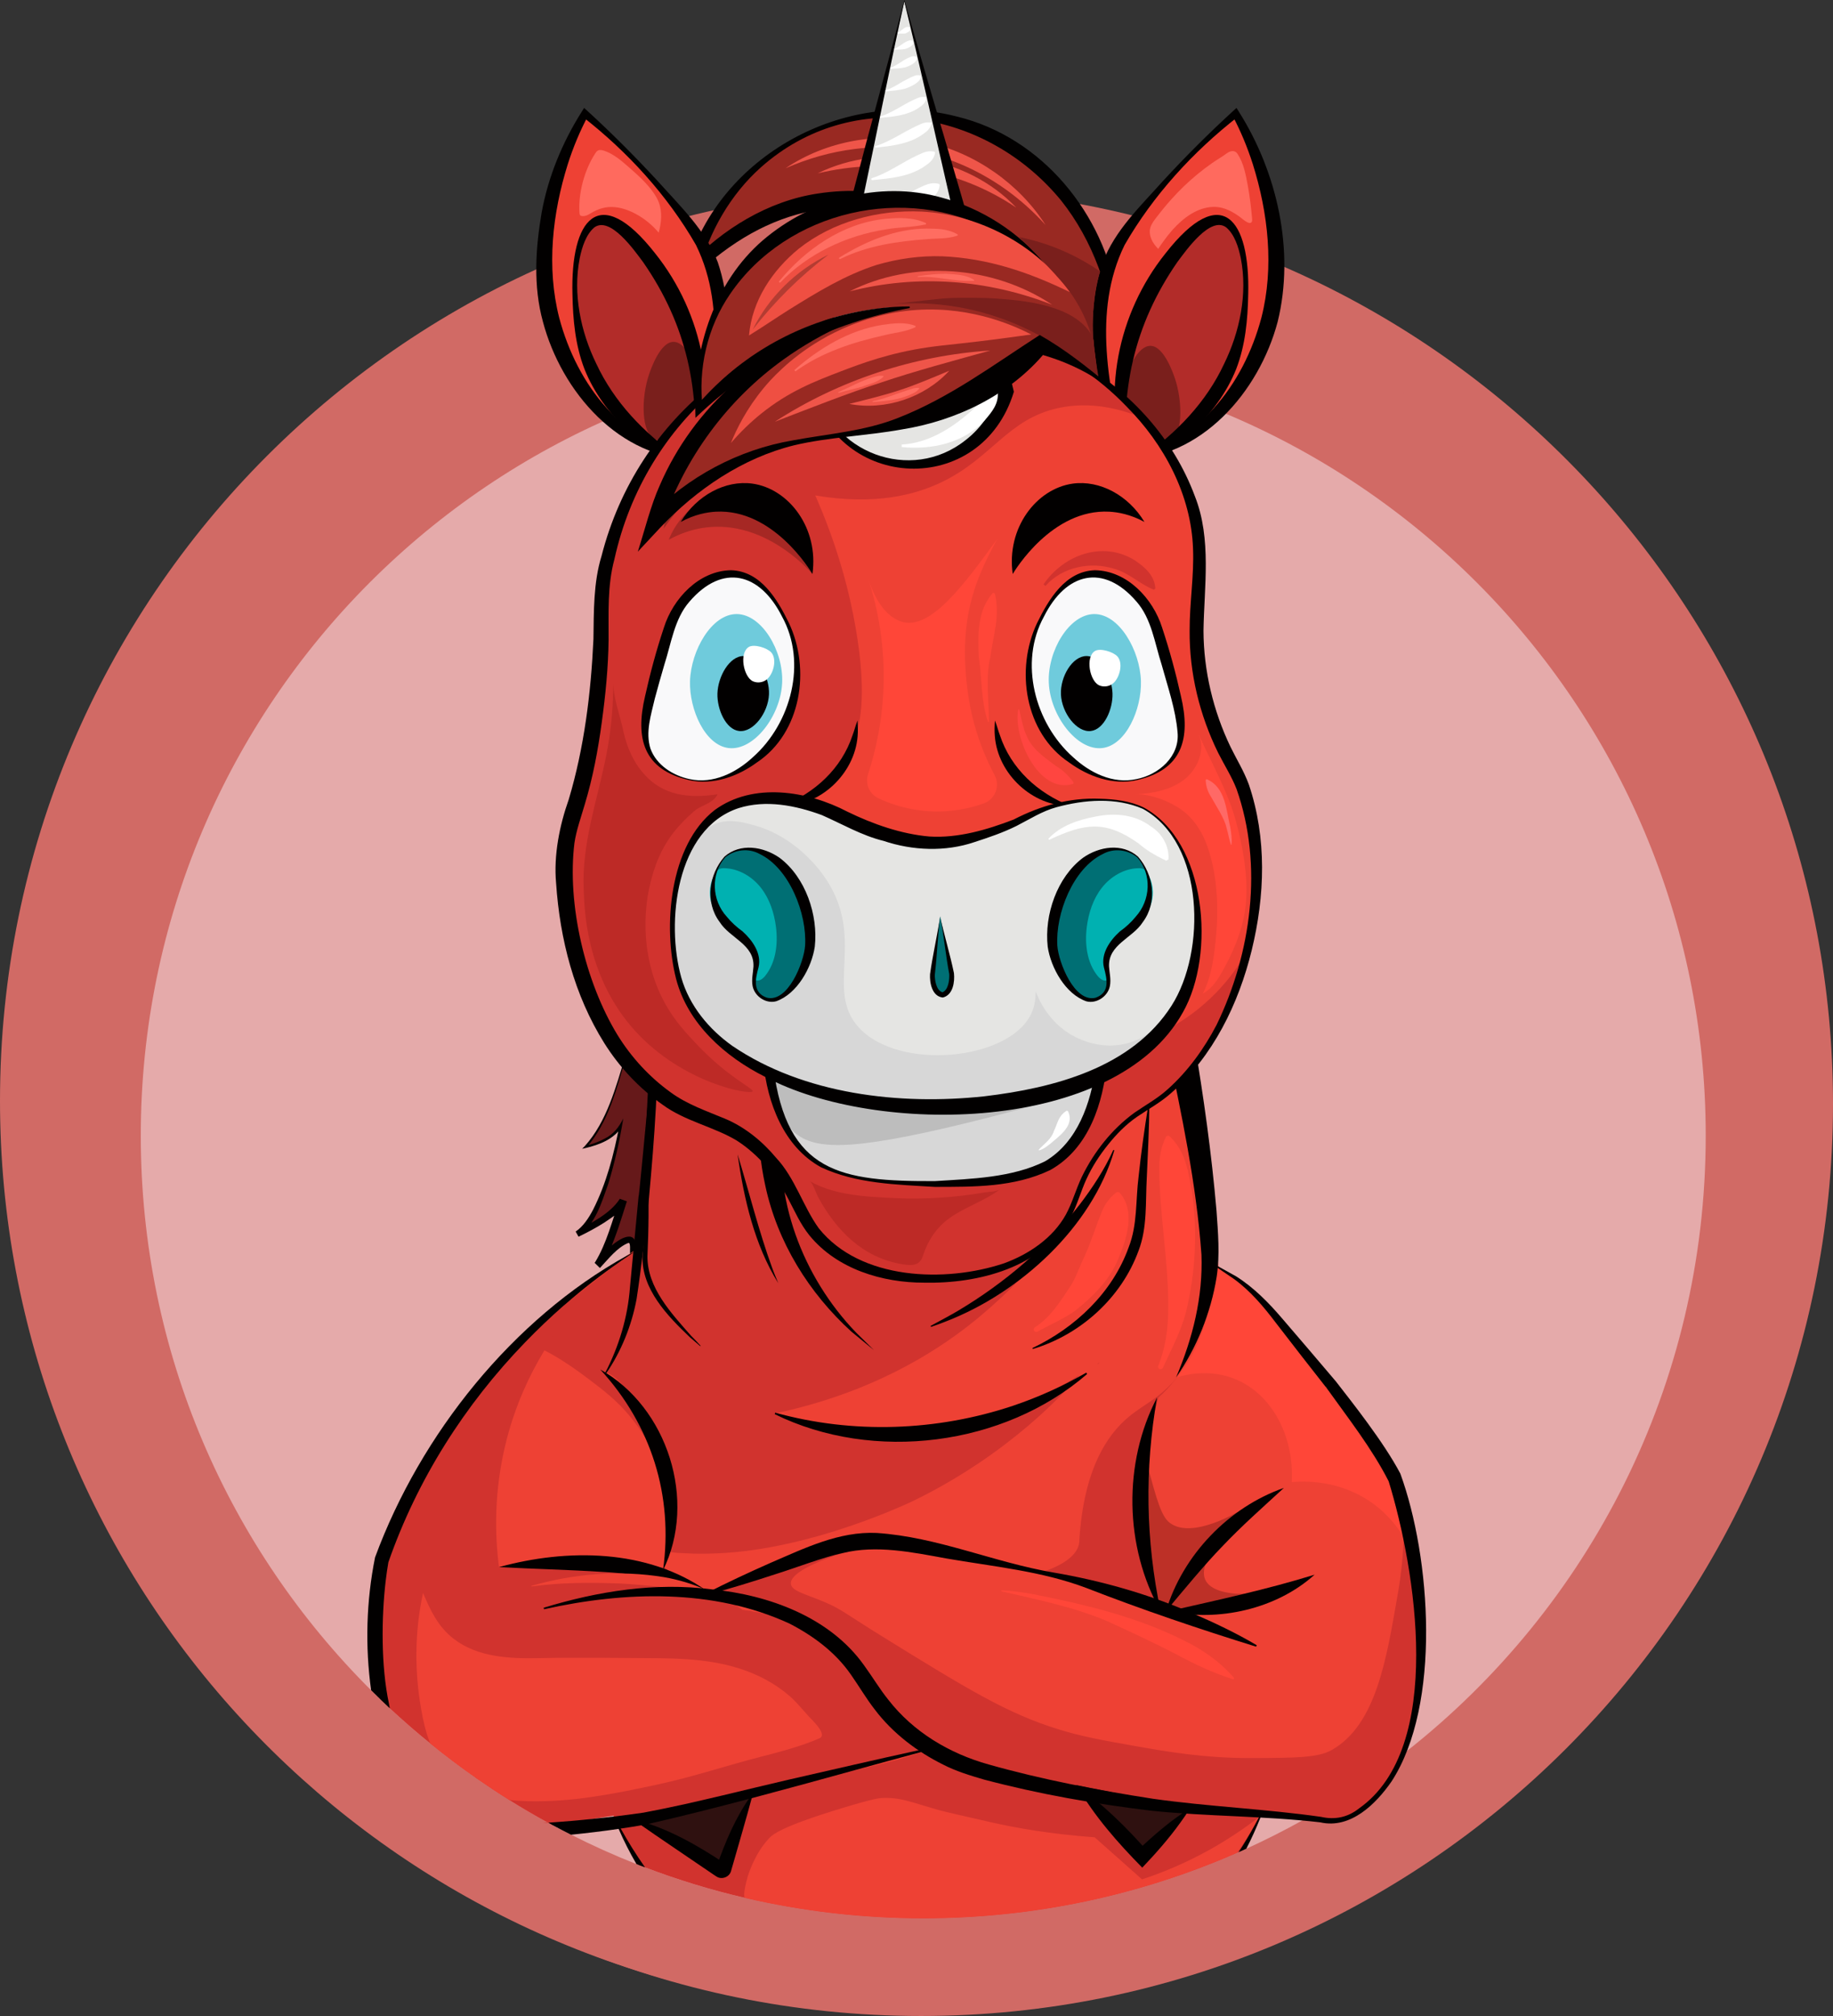 <svg xmlns="http://www.w3.org/2000/svg" id="Layer_2" data-name="Layer 2" viewBox="0 0 350.52 385.43"><rect x="0" y="0" width="350.52" height="385.43" fill="#333333" stroke="none"/><defs><style>      .cls-1 {        fill: #ff6966;      }      .cls-2 {        fill: #fff;      }      .cls-3 {        fill: #2f1110;      }      .cls-4 {        fill: #e5aaaa;      }      .cls-5 {        fill: #66191a;      }      .cls-6 {        fill: #ef4f42;      }      .cls-7 {        fill: #f9f9fa;      }      .cls-8 {        fill: #020000;      }      .cls-9 {        fill: #d16a65;      }      .cls-10 {        fill: #6fcbdc;      }      .cls-11 {        fill: #b22c29;      }      .cls-12 {        fill: #d7d7d7;      }      .cls-13 {        fill: #bdbdbd;      }      .cls-14 {        fill: #ff6d61;      }      .cls-15 {        fill: #bd2a26;      }      .cls-16 {        fill: #006f74;      }      .cls-17 {        fill: #00b1b1;      }      .cls-18 {        fill: #e5e5e3;      }      .cls-19 {        fill: #ff4540;      }      .cls-20 {        fill: #992922;      }      .cls-21 {        fill: #ff6a5e;      }      .cls-22 {        fill: #ee4134;      }      .cls-23 {        fill: #bd3027;      }      .cls-24 {        fill: #b33c32;      }      .cls-25 {        fill: #a62824;      }      .cls-26 {        fill: #ff4638;      }      .cls-27 {        fill: #d1332e;      }      .cls-28 {        fill: #7a1f1c;      }      .cls-29 {        fill: #ef5549;      }    </style></defs><g id="Base"><g><path class="cls-9" d="m174.39,36.06C78.08,36.06,0,114.14,0,210.45c0,89,66.68,162.44,152.81,173.07-8.1-2.3-15.39-6.68-22.52-14.03-4.77-4.83-9.07-10.21-12.48-16.08.16.07.32.13.48.19l1.16.44c6.16,2.35,12.52,4.3,19.04,5.82,10.97,2.56,22.41,3.92,34.16,3.92,21.32,0,41.6-4.46,59.96-12.5.11-.05.23-.1.35-.15.36-.16.71-.32,1.07-.48.13-.06.27-.12.4-.18-2.96,5.73-6.72,10.88-11.11,15.36-.03.03-.07.06-.1.11-3.15,3.39-7.18,6.94-12.4,10.05-.59.35-3.04,1.79-6.8,3.39-.06.03-.12.05-.18.08-4.81,2.19-9.91,3.81-15.19,4.8,89.64-7.25,160.13-82.3,160.13-173.81,0-96.31-78.08-174.39-174.39-174.39Zm-73.65,312.14c-6.32.39-12.86.36-18.89-1.85-10.6-3.87-12.77-13.06-14.29-23.1-.18-1.02-.35-2.04-.48-3.07.57.57,1.13,1.12,1.71,1.68.61.59,1.23,1.18,1.85,1.77,0,0,.01,0,.01.01,2.5,2.32,5.06,4.55,7.71,6.7,2.84,2.31,5.77,4.52,8.78,6.62h.01c2.08,1.44,4.18,2.84,6.32,4.18,2.39,1.49,4.83,2.92,7.31,4.28-.29.04-.56.08-.83.12.21-.01.41-.01.61-.02l.36-.03s.01.01.02,0c.31.18.6.35.91.51,1.14.61,2.28,1.21,3.44,1.79-1.52.16-3.05.29-4.55.41Zm12.46-4.57c-.48-1.16-.92-2.31-1.33-3.47-3.76.64-7.54,1.1-11.36,1.21-2.28.07-4.68.05-7.04-.23,2.39,1.49,4.83,2.92,7.31,4.28-.29.04-.56.08-.83.12.21-.01.41-.01.61-.02l.36-.03s.01.01.02,0c2.86-.19,5.84-.44,8.81-.76,1.22-.19,2.45-.39,3.67-.58,4.47-.72,8.94-1.44,13.41-2.15,2.47-.55,4.98-1.14,7.48-1.73-7.39,1.25-14.73,2.39-21.11,3.36Zm0,0c-.48-1.16-.92-2.31-1.33-3.47-3.76.64-7.54,1.1-11.36,1.21-2.28.07-4.68.05-7.04-.23,2.39,1.49,4.83,2.92,7.31,4.28-.29.04-.56.08-.83.12.21-.01.41-.01.61-.02l.36-.03s.01.01.02,0c2.86-.19,5.84-.44,8.81-.76,1.22-.19,2.45-.39,3.67-.58,4.47-.72,8.94-1.44,13.41-2.15,2.47-.55,4.98-1.14,7.48-1.73-7.39,1.25-14.73,2.39-21.11,3.36Zm0,0c-.48-1.16-.92-2.31-1.33-3.47-3.76.64-7.54,1.1-11.36,1.21-2.28.07-4.68.05-7.04-.23,2.39,1.49,4.83,2.92,7.31,4.28-.29.04-.56.08-.83.12.21-.01.41-.01.61-.02l.36-.03s.01.01.02,0c2.86-.19,5.84-.44,8.81-.76,1.22-.19,2.45-.39,3.67-.58,4.47-.72,8.94-1.44,13.41-2.15,2.47-.55,4.98-1.14,7.48-1.73-7.39,1.25-14.73,2.39-21.11,3.36Z"></path><path class="cls-9" d="m176.13,385.43c96.31,0,174.39-78.08,174.39-174.39,0-89-66.68-162.44-152.81-173.07,8.1,2.3,15.39,6.68,22.52,14.03,4.77,4.83,9.07,10.21,12.48,16.08-.16-.07-.32-.13-.48-.19l-1.16-.44c-6.16-2.35-12.52-4.3-19.04-5.82-10.97-2.56-22.41-3.92-34.16-3.92-21.32,0-41.6,4.46-59.96,12.5-.11.05-.23.1-.35.15-.36.16-.71.32-1.07.48-.13.06-.27.12-.4.18,2.96-5.73,6.72-10.88,11.11-15.36.03-.03.07-.06.1-.11,3.15-3.39,7.18-6.94,12.4-10.05.59-.35,3.04-1.79,6.8-3.39.06-.03.12-.05.18-.08,4.81-2.19,9.91-3.81,15.19-4.8C72.23,44.48,1.74,119.53,1.74,211.04c0,96.31,78.08,174.39,174.39,174.39ZM249.78,73.29c6.32-.39,12.86-.36,18.89,1.85,10.6,3.87,12.77,13.06,14.29,23.1.18,1.02.35,2.04.48,3.07-.57-.57-1.13-1.12-1.71-1.68-.61-.59-1.23-1.18-1.85-1.77,0,0-.01,0-.01-.01-2.5-2.32-5.06-4.55-7.71-6.7-2.84-2.31-5.77-4.52-8.78-6.62h-.01c-2.08-1.44-4.18-2.84-6.32-4.18-2.39-1.49-4.83-2.92-7.31-4.28.29-.04.56-.08.83-.12-.21.01-.41.01-.61.02l-.36.03s-.01-.01-.02,0c-.31-.18-.6-.35-.91-.51-1.14-.61-2.28-1.21-3.44-1.79,1.52-.16,3.05-.29,4.55-.41Zm-12.46,4.57c.48,1.16.92,2.31,1.33,3.47,3.76-.64,7.54-1.1,11.36-1.21,2.28-.07,4.68-.05,7.04.23-2.39-1.49-4.83-2.92-7.31-4.28.29-.04.56-.08.83-.12-.21.01-.41.01-.61.02l-.36.03s-.01-.01-.02,0c-2.86.19-5.84.44-8.81.76-1.22.19-2.45.39-3.67.58-4.47.72-8.94,1.44-13.41,2.15-2.47.55-4.98,1.14-7.48,1.73,7.39-1.25,14.73-2.39,21.11-3.36Zm0,0c.48,1.16.92,2.31,1.33,3.47,3.76-.64,7.54-1.1,11.36-1.21,2.28-.07,4.68-.05,7.04.23-2.39-1.49-4.83-2.92-7.31-4.28.29-.04.56-.08.83-.12-.21.01-.41.01-.61.02l-.36.03s-.01-.01-.02,0c-2.86.19-5.84.44-8.81.76-1.22.19-2.45.39-3.67.58-4.47.72-8.94,1.44-13.41,2.15-2.47.55-4.98,1.14-7.48,1.73,7.39-1.25,14.73-2.39,21.11-3.36Zm0,0c.48,1.16.92,2.31,1.33,3.47,3.76-.64,7.54-1.1,11.36-1.21,2.28-.07,4.68-.05,7.04.23-2.39-1.49-4.83-2.92-7.31-4.28.29-.04.56-.08.83-.12-.21.01-.41.01-.61.02l-.36.03s-.01-.01-.02,0c-2.86.19-5.84.44-8.81.76-1.22.19-2.45.39-3.67.58-4.47.72-8.94,1.44-13.41,2.15-2.47.55-4.98,1.14-7.48,1.73,7.39-1.25,14.73-2.39,21.11-3.36Z"></path><path class="cls-4" d="m326.18,217.13c0,47.72-22.34,90.22-57.13,117.63h-.01s-.1.08-.15.12c-.48.37-.94.73-1.42,1.09h-.01c-5.31,4.08-10.89,7.8-16.72,11.14-.24.13-.46.26-.7.4h-.01c-.33.18-.65.36-.98.54h-.02c-3.49,1.94-7.05,3.74-10.7,5.4-.13.06-.27.12-.4.18-.36.16-.71.32-1.07.48-.12.05-.24.1-.35.15-18.36,8.04-38.64,12.5-59.96,12.5-11.75,0-23.19-1.36-34.16-3.92-6.52-1.52-12.88-3.47-19.04-5.82l-1.16-.44c-.16-.06-.32-.12-.48-.19-4.27-1.68-8.43-3.56-12.5-5.62h-.02c-1.16-.58-2.3-1.18-3.44-1.79-.31-.16-.6-.33-.91-.51-.01.01-.02,0-.02,0-.05-.02-.1-.04-.14-.07-2.48-1.36-4.92-2.79-7.31-4.28-2.14-1.34-4.24-2.74-6.32-4.18h-.01c-3.01-2.1-5.94-4.31-8.78-6.62-2.65-2.15-5.21-4.38-7.71-6.7,0-.01-.01-.01-.01-.01-.62-.59-1.24-1.18-1.85-1.77-.58-.56-1.14-1.11-1.71-1.68h-.01c-27.21-27.1-44.05-64.6-44.05-106.03,0-82.64,66.99-149.63,149.63-149.63s149.63,66.99,149.63,149.63Z"></path><path class="cls-5" d="m123.71,183.22s-4.53,29.03-11.74,36.07c0,0,5.03-1.01,6.71-4.03,0,0-2.85,17.11-8.3,20.68,0,0,7.59-3.65,8.81-6.46,0,0-3.36,10.99-4.95,12.42,0,0,7.05-8.27,6.81-3.27s1.66-1.05,1.66-1.05l2.35-45.17-1.35-9.19Z"></path><path class="cls-8" d="m123.71,183.23c-.98,6.28-2.31,12.57-3.95,18.72-1.81,6.06-3.37,12.62-7.64,17.48l-.19-.35c1.27-.3,2.54-.76,3.69-1.38,1.7-.83,2.77-2.24,3.57-3.87-.7,4.24-1.62,8.44-2.89,12.55-1.28,3.63-2.42,7.51-5.62,10.03l-.55-.98c2.94-1.66,6.55-3.35,8.4-6.24l1.34.49c-1.01,3.23-2.01,6.45-3.35,9.57-.51,1.12-.93,2.23-1.81,3.17l-1.01-.99c.87-.99,1.76-1.91,2.73-2.8,1.36-1.34,5.07-4.04,5.19-.32,0,.65-.09,1.24,0,1.83l.02.1c-.06-.11-.3-.24-.47-.16-.13.05-.09.07-.06.02.53-.78.84-1.77,1.17-2.67.88-10.65,1.27-22.65,1.86-33.76.27-3.73.6-7.61.82-11.26,0,.01-1.24-9.18-1.24-9.18h0Zm0-.03l1.45,9.18c-.28,7.54-.39,15.09-1,22.62-.53,7.52-.76,15.06-1,22.6-.32,1.09-.62,2.19-1.25,3.17-.07.08-.15.21-.42.33-1.02.22-1.01-1.18-1.01-1.81-.02-.51.08-1.21-.13-1.59-.08-.09,0-.07-.21-.06-2.12.85-3.8,3.06-5.36,4.72l-1.01-.99c2.24-3.63,3.32-8.07,4.74-12.1l1.34.49c-1,1.91-2.65,2.86-4.3,3.99-1.59,1-3.22,1.89-4.92,2.69l-.55-.98c1.41-.95,2.48-2.55,3.33-4.18,2.54-5.01,3.98-10.56,5.03-16.07l.48.17c-1.5,2.42-4.28,3.47-6.9,4.1l-.7.15.51-.51c4.26-4.75,5.92-11.26,7.77-17.23,1.7-6.15,3.01-12.37,4.11-18.69h0Z"></path><path class="cls-27" d="m245.07,336.07c-.95,3.13-1.98,5.99-3,8.56-.2.49-.4.98-.6,1.45-.07.16-.13.31-.19.47-.05.1-.1.21-.14.32-.09.21-.18.41-.27.61-1.03,2.37-2.04,4.43-2.94,6.15-.36.16-.71.32-1.07.48-.12.05-.24.1-.35.15-18.36,8.04-38.64,12.5-59.96,12.5-11.75,0-23.19-1.36-34.16-3.92-6.52-1.52-12.88-3.47-19.04-5.82l-1.16-.44c-1.44-2.31-2.68-4.62-3.76-6.94-.25-.53-.49-1.06-.71-1.59-.12-.25-.23-.5-.33-.75-.03-.06-.05-.11-.07-.17-.08-.17-.15-.35-.22-.52-.48-1.16-.92-2.31-1.33-3.47-2.32-6.52-3.71-13.05-5.09-19.59-.48-2.26-.87-4.47-1.2-6.61-.56-3.59-.92-6.98-1.14-10.15-.02-.21-.03-.42-.04-.63h0c-.08-1.19-.14-2.33-.17-3.44-.02-.35-.03-.69-.04-1.02-.01-.53-.02-1.05-.03-1.55-.01-.64-.01-1.26-.01-1.86,0-.28,0-.55.01-.82.07-7.61.88-12.93,1.21-14.95,1.11-6.73,2.7-12.23,4-16.09.33-.43.68-.91,1.05-1.43.45-.64.92-1.34,1.4-2.12.07-.11.14-.23.22-.36.01-.01.02-.02.02-.04,0-.01.01-.01.01-.01.01,0,.02-.03.03-.05,1.18-1.97,2.38-4.34,3.36-7.1.01-.02.02-.04.02-.06.16-.44.31-.9.46-1.36.44-1.43.77-2.76,1-3.94.14-.66.25-1.27.33-1.84.09-.58.16-1.12.22-1.62.01-.09.03-.19.03-.28.02-.18.04-.35.06-.51,0-.08.01-.16.02-.23.02-.14.02-.27.03-.41.04-.5.09-1.04.14-1.6.01-.03.01-.07.01-.11.78-8.84,2.24-24.1,4.01-43.74,32.87-2.01,65.73-4.03,98.6-6.04,2.4,9.13,4.6,19.23,6.34,30.21,1.01,6.34,1.78,12.46,2.36,18.33v.02c.01.13.02.26.04.38v.06c.63,6.48,1.02,12.66,1.23,18.48h4.73c1.27,2.18,2.69,4.87,4.05,8.05,0,0,.01.01.01.03.14.31.28.63.41.96,0,0,2.17,5.31,3.59,11.51,0,.01,0,.02.01.04.07.31.15.64.22.95.05.24.1.48.15.72,1.32,6.38,2,12.49,2.19,18.28,0,.3.02.59.03.88.32,13.07-1.81,24.47-4.58,33.59Z"></path><path class="cls-20" d="m213.95,73.32c.24-2.6,2.05-26.98-15.94-41.87-2.44-2.02-11.32-9.15-24.75-9.7-2.66-.11-16.59-.41-28.48,10.09-8.26,7.29-11.23,15.98-12.26,19.66,9.2-9.3,18.21-11.89,22.72-12.77,20.93-4.06,44.77,9.6,58.71,34.59Z"></path><path class="cls-8" d="m213.91,73.17c-.07-.36-.12-.48-.11-.86-.01-2.32-.14-4.65-.39-6.94-1.1-9.74-4.37-19.34-10.49-27.03-14.3-17.43-39.91-21.87-57.38-6.38-5.86,5.22-9.92,12.34-11.88,19.86l-2-1.16c6.49-6.83,15.17-12.23,24.73-13.66,24.7-3.85,47.4,14.92,57.52,36.17h0Zm.07.29c-3.45-5.06-7.18-10.22-11.5-14.6-6.64-6.92-14.68-12.61-23.63-16.11-19.24-7.06-34.97-1.85-48.76,12.75l1.28-4.33c6.15-21.43,30.21-34.44,51.6-28.89,16.33,3.94,28.24,18.64,30.76,34.95.79,4.66,1.01,9.4.61,14.1-.09.6-.12,1.55-.36,2.13h0Z"></path><g><path class="cls-22" d="m215.11,87.75c-2.28-6.48-9.38-28.6-.51-42.38,1.6-2.48,5.61-7.65,10.21-12.64,4.42-4.8,8.49-8.46,11.49-10.98,2.57,4.44,6.39,12.34,7.4,22.85.41,4.23.94,10.35-1.28,17.74-1.06,3.52-5.94,18.01-19.53,23.49-3.13,1.27-5.92,1.73-7.78,1.92Z"></path><path class="cls-11" d="m215.53,89.45c3.81-1.8,15.8-8.07,20.51-21.4,3.75-10.62,2.43-24.46-2.21-25.87-4.66-1.42-12.61,9.66-16.26,18.55-4.81,11.74-3.33,22.83-2.04,28.72Z"></path></g><path class="cls-28" d="m214.02,76.65c3.16,5.62,7.19,8.93,9.45,8.11,2.7-.99,2.8-7.83,1.16-12.55-.33-.95-2.09-6.05-4.61-6.09-2.32-.04-4.76,4.21-6,10.53Z"></path><path class="cls-22" d="m238.02,246.09c7.18,7.01,12.79,13.3,16.88,18.17,6.34,7.55,8.74,11.31,10.66,15.57,1.08,2.39,3.07,6.97,3.82,13.24.18,1.53.49,4.86-1.03,16.34-1.22,9.16-1.69,13.75-2.89,17.36-1.2,3.61-3.48,9-8.06,14.91-13.35,3.49-24.74,4.01-32.62,3.81-17.99-.46-31.27-5-37.47-7.45-11.27-4.45-15.98-8.61-17.31-9.83-7.01-6.41-10.36-13.75-11.97-18.21,0,0,4.76-7.92,16.12-12.6s20.43,1.02,20.43,1.02l27.63,9.62s-3.33-12.26-3.87-19.79c-.53-7.53,3.19-21.06,3.19-21.06,1.34-1.2,3.27-3.16,4.92-6,5.05-8.7,2.64-17.4,5.76-18.51.94-.34,2.63-.05,5.81,3.41Z"></path><g><path class="cls-22" d="m133.04,87.75c2.28-6.48,9.38-28.6.51-42.38-1.6-2.48-5.61-7.65-10.21-12.64-4.42-4.8-8.49-8.46-11.49-10.98-2.57,4.44-6.39,12.34-7.4,22.85-.41,4.23-.94,10.35,1.28,17.74,1.06,3.52,5.94,18.01,19.53,23.49,3.12,1.27,5.91,1.73,7.78,1.92Z"></path><path class="cls-11" d="m132.61,89.45c-3.81-1.8-15.8-8.07-20.51-21.4-3.75-10.62-2.43-24.46,2.21-25.87,4.66-1.42,12.61,9.66,16.26,18.55,4.81,11.74,3.33,22.83,2.04,28.72Z"></path></g><path class="cls-28" d="m134.77,75.89c-3.16,5.62-7.19,8.93-9.45,8.11-2.7-.99-2.8-7.83-1.16-12.55.33-.95,2.09-6.05,4.61-6.09,2.32-.04,4.75,4.22,6,10.53Z"></path><path class="cls-26" d="m262.14,287.17c-6.28-4.34-12.95-4.01-15.12-3.81.48-8.95-3.9-16.81-10.72-19.66-4.82-2.01-9.45-.94-11.42-.34,1.57-2.64,3.32-6.1,4.73-10.34,1.47-4.42,2.15-8.39,2.47-11.53,1.42.98,3.42,2.44,5.7,4.34,5.87,4.88,9.59,9.34,13.98,14.66,3.84,4.66,6.1,7.39,8.74,11.74,1.65,2.72,3.79,6.29,5.55,11.43,1.38,4.04,2.03,7.59,2.36,10.21-1.08-1.81-3.04-4.47-6.27-6.7Z"></path><g><path class="cls-8" d="m132.96,87.62c3.07-13.16,6.38-28.07.13-40.78-5.44-9.48-13.08-17.83-21.7-24.54l1.08-.19c-1.59,2.97-2.87,6.08-3.89,9.27-2.95,9.4-4.1,19.73-1.65,29.35,3.43,12.94,12.29,24.41,26.03,26.89h0Zm.16.25c-14.67-.08-25.74-12.97-29.29-26.33-1.89-6.84-1.43-14.02-.25-20.91,1.25-6.85,3.95-13.39,7.65-19.25l.47-.75.61.56c4.7,4.3,9.18,8.79,13.49,13.46,4.25,4.77,9.14,9.37,11.46,15.49,4.19,12.45.96,26.06-4.14,37.73h0Z"></path><path class="cls-8" d="m132.68,89.58c-9.17-2.99-17.3-9.97-20.92-19.04-1.75-4.54-2.2-9.41-2.29-14.21-.4-14.34,5.01-21.69,15.82-7.88,9.16,11.47,12.35,27.21,7.39,41.13h0Zm-.14-.27c1.51-14.44-1.22-27.19-9.55-39.18-1.74-2.34-6.33-8.87-9.35-6.64-1.6,1.37-2.35,3.79-2.78,5.87-1.35,6.79.2,14.12,3.18,20.2,3.38,7.26,9.1,13.26,15.69,17.8.8.55,2.06,1.34,2.81,1.95h0Z"></path></g><path class="cls-22" d="m176.67,334.8c-.11.04-.22.08-.34.12-.05.03-.11.05-.16.06-3.06,1.11-7.45,2.27-12.63,3.43-3.63.82-7.65,1.63-11.85,2.43,0,0-.02,0-.04,0-4.35.82-8.9,1.63-13.44,2.4-7.39,1.25-14.73,2.39-21.11,3.36-4.82.71-9.1,1.33-12.42,1.79-2.48-1.36-4.92-2.79-7.31-4.28-2.14-1.34-4.24-2.74-6.32-4.18h-.01c-3.78-6.83-7.94-15.84-11.41-23.77-2.41-5.52-4.49-10.52-5.88-13.9-.86-2.1-1.45-3.58-1.68-4.16h0c-.07-.19-.11-.28-.11-.28.44-1.01.92-2.05,1.43-3.12.95-2.03,2.02-4.17,3.22-6.41,3.36-6.29,7.74-13.29,13.39-20.44l.05-.06c2.92-3.68,6.18-7.4,9.82-11.08l.24-.24c.68-.68,1.35-1.35,2.03-2,.36-.35.72-.7,1.09-1.03.01-.01.02-.02.03-.03.64-.62,1.29-1.21,1.93-1.79,5.07-4.6,10.05-8.4,14.65-11.54.5-.34.99-.67,1.47-.99h0s0,.07,0,.1c0,.02.01.05.01.08,0,.02.01.03.01.05.17,1.51.3,3.47.19,5.74-.01.14-.01.27-.03.41v.09s-.01.02,0,.04c-.18,2.69-.71,5.79-1.89,9.06-.07.2-.15.4-.23.59,0,.02,0,.04-.02.06-.51,1.33-1.07,2.53-1.67,3.62-.05.09-.09.19-.14.28-.18.32-.35.63-.53.93-.46.79-.93,1.5-1.38,2.14.11.03.22.07.33.12.01,0,.02,0,.03.01,1.07.43,2.12,1.3,3.13,2.47.88,1.01,1.73,2.24,2.54,3.61,3.06,5.15,5.53,12.14,6.75,15.96.01,0,.01.02.01.03.54,1.67.84,2.73.84,2.73l-.75,4.51s-.01.04-.01.07l-.8,4.81-.27,1.59h0s-.15.93-.15.93l-.1.59.65.51h.01s2.64,2.1,2.64,2.1h.01s1.08.87,1.08.87h.01s.31.25.31.25l.04.03s.04,0,.06.01l.52.45c.12.03.33.09.61.18.45.15,1.1.38,1.84.66.1.03.19.07.29.11h.01c1.52.57,3.39,1.29,4.95,1.89.02,0,.04,0,.06.02.25.11.5.2.73.3.82.32,1.49.59,1.91.75h.01c.11.05.21.09.28.12.1.04.16.06.16.06.05-.01.1-.01.16-.01.08-.02.17-.02.26-.02h.02c.26-.02.57-.01.91.01.01-.01.02-.01.02,0,1.86.08,4.79.5,7.41.94h.01c1.01.16,1.96.33,2.8.48.01-.01.01,0,.01,0,.41.07.79.14,1.14.21h.01c1.16.21,1.9.36,1.9.36.04.49.12,1,.24,1.5h0c.01.07.03.14.04.2.25,1.06.65,2.14,1.15,3.23h0c.52,1.15,1.16,2.28,1.88,3.42.01.01.01.02.02.03.78,1.23,1.67,2.46,2.61,3.64.03.02.04.05.06.08.21.27.42.54.64.81.09.11.18.22.29.34,0,.02.01.03.02.04.47.57.96,1.13,1.44,1.68l.05.05c2.64,2.97,5.37,5.56,7.35,7.33.02.03.05.05.08.07,1.09.97,1.95,1.69,2.4,2.07.06.05.12.1.16.13.14.12.22.18.22.18Z"></path><path class="cls-27" d="m127.07,299.51s2.33-11.1-.79-18.92c-1.12-2.81-2.75-5.49-2.75-5.49-1.69-2.78-3.35-4.68-4.02-5.42-1.26-1.39-2.84-2.88-5.37-4.82-4.41-3.4-9-6.75-14.29-8.47,4-3.55,8.31-7.15,12.93-10.77,3.02-2.36,6-4.6,8.93-6.7.11,2.49,0,4.61-.17,6.23-.22,2.14-.6,5.77-2.15,9.69-.86,2.2-1.71,4.35-2.37,5.31-.38.55-.56,1.22-.88,1.81-.08.15-.22.39-.17.68.08.46.59.73.71.79,1.77.98,2.79,2.93,4.27,4.32,2.92,2.73,5.48,8.95,5.66,9.4,4.3,10.66.47,22.36.46,22.36Z"></path><path class="cls-22" d="m230.72,226.51c-1.45-9.04-4.14-16.32-6.49-21.49-10.97,3.99-16.61,10.29-19.2,13.8-4.68,6.34-7.08,15.45-5.38,16.5,1.29.79,4.74-3.13,5.03-2.85.47.47-7.88,11.88-19.32,20.85-6.7,5.25-18.73,13.01-37.17,16.91,9.85,3.89,23.49,7.24,37.38,2.84,8.04-2.55,16.19-7.3,20.82-10.17-.56.63-1.1,1.27-1.67,1.89-.94,1.01-11.37,12.97-29.73,21.99,0,0-19.34,9.51-38.01,10.21-3.99.15-5.7-.02-5.7-.02-.89-.04-1.81-.05-2.69-.18-.12-.02-.25-.05-.39-.08-.13-.03-.26-.07-.4-.09-.03-.01-.06-.01-.09-.01-.06-.02-.13-.03-.19-.02-.12-.02-.24-.01-.35.03-.11.03-.21.08-.31.16-.79.68-.87,1.87-.48,2.86,0,.02.01.04.02.06.07.19.16.36.27.53.42.64,1.01,1.14,1.66,1.56,0,0,.01,0,.01.01.41.26.83.51,1.26.75.17.1.35.19.52.29.36.2.73.41,1.1.61.36.2.73.4,1.09.59,0,.01,0,.01.02,0,0,0,0,.01.01.01,1.38.73,2.74,1.43,4.18,2.01,0,.01.02.01.02.01,1.03.44,2.09.82,3.17,1.13.56.16,1.21.3,2.09.45.33.07.71.13,1.12.2h.01c.28.05.55.09.86.15h.02c.51.08,1.06.17,1.68.26.01-.01.01,0,.01,0,.22.04.45.07.69.11,2.75.44,4.93.78,6.64,1,.96.12,1.77.2,2.46.24h.01c.29.02.56.03.81.03h.01c.58,0,1.04-.04,1.43-.13.34-.08.67-.17.99-.27h0s.01-.01.01-.01c.93-.29,1.79-.69,2.63-1.15,1.77-.98,3.38-2.28,5-3.59,1.53-1.23,2.82-2.51,5.41-4.09,1.82-1.11,2.73-1.66,4.01-2.03,1.03-.3,2.9-.64,8.84.78,2.57.61,5.05,1.57,7.65,2.04,2.62.48,4.79.1,6.19-.3.75-.21,1.28-.43,1.54-.52.02-.01.04-.01.06-.02.04,0,.08-.03.12-.04,1.46-.52,5.94-2.23,6.37-5.34.04-.25.04-.47.03-.62.88-13.51,5.31-19.99,9.36-23.4,2.88-2.43,5.67-3.4,8.94-7.16.05-.06.11-.13.15-.19.1-.1.18-.2.25-.3.01,0,.01-.01.01-.01,4.01-4.85,5.52-10.33,6.17-14.3.13-1.24.25-2.57.33-3.99v-.05c.05-.65.08-1.31.11-1.99.17-4.71-.01-10.28-1-16.45Zm-20.61,34.15s-.11.11-.17.16v-.16c.3-.17.37-.19.17,0Z"></path><g><path class="cls-8" d="m215.03,87.87c-5.1-11.67-8.33-25.29-4.14-37.73,2.32-6.12,7.21-10.72,11.46-15.49,4.3-4.67,8.79-9.16,13.49-13.46l.61-.56.47.75c7.34,11.61,10.73,26.66,7.4,40.16-3.55,13.36-14.62,26.26-29.29,26.33h0Zm.16-.25c13.74-2.49,22.59-13.95,26.03-26.9,2.45-9.62,1.3-19.95-1.65-29.35-1.02-3.18-2.3-6.3-3.89-9.27l1.08.19c-8.62,6.72-16.26,15.07-21.7,24.54-6.25,12.72-2.94,27.63.13,40.79h0Z"></path><path class="cls-8" d="m215.6,89.31c.75-.62,2.01-1.39,2.8-1.96,6.59-4.53,12.31-10.53,15.69-17.8,2.98-6.08,4.52-13.4,3.18-20.2-.43-2.08-1.17-4.5-2.78-5.87-2.99-2.26-7.64,4.33-9.35,6.63-8.32,12.02-11.05,24.77-9.54,39.2h0Zm-.13.27c-4.97-13.93-1.78-29.66,7.4-41.13,10.77-13.77,16.21-6.52,15.82,7.88-.09,4.8-.54,9.67-2.29,14.21-3.63,9.07-11.76,16.05-20.93,19.04h0Z"></path></g><g><path class="cls-8" d="m228.31,198.72c1.84,10.88,3.37,21.76,4.32,32.76.29,4.16.67,8.45.03,12.64-1.11,6.89-3.83,13.6-7.77,19.24,3.2-7.52,5.16-15.37,4.86-23.48-.96-13.5-3.81-26.91-6.6-40.15,0,0,5.16-1.01,5.16-1.01h0Z"></path><path class="cls-8" d="m207.88,262.7c-15.93,13.77-40.84,16.94-59.73,7.67l.08-.29c14.85,4.12,30.89,3.56,45.49-1.32,4.86-1.64,9.56-3.76,14.01-6.33,0,0,.15.27.15.27h0Z"></path><path class="cls-8" d="m141.04,220.69c2.16,7,4.08,14.76,6.59,21.63.31.89.84,2.14,1.2,3.01-4.58-7.37-6.56-16.13-7.79-24.64h0Z"></path><path class="cls-8" d="m149.85,214.16c-2.21,14.71,3.65,30.02,13.87,40.62.75.74,2.6,2.56,3.37,3.32-1.16-.95-3.15-2.58-4.28-3.51-8.13-7.4-14.16-17.11-16.47-27.94-.94-4.33-1.44-8.76-1.08-13.22-.01.01,4.59.73,4.59.73h0Z"></path><path class="cls-8" d="m219.78,211.37c-.01,3.97-.3,9.71-.48,13.74-.27,4.71.13,9.57-1.58,14.02-3.3,9.05-11.15,16.06-20.21,18.78l-.08-.18c8.2-3.89,15.32-10.62,18.41-19.28,1.7-4.31,1.31-8.99,1.89-13.5.48-4.56,1.12-9.09,1.85-13.62,0,.01.2.04.2.04h0Z"></path><path class="cls-8" d="m213.09,219.92c-4.29,14.73-18.06,27.24-32.11,32.68-.97.39-1.95.75-2.94,1.08l-.09-.18c1.8-1,3.64-1.93,5.4-2.99,8.79-5.26,16.81-12.07,23.09-20.19,2.49-3.26,4.78-6.73,6.46-10.47l.19.07h0Z"></path><path class="cls-8" d="m123.86,224.82c.28,5.04.17,10.31-.05,15.36-.05,6.02,4.58,10.92,8.34,15.2.62.62,1.23,1.25,1.82,1.91l-.06.08-2-1.72c-4.29-4.07-9.26-9.23-9.04-15.52.09.02.72-15.53.99-15.31h0Z"></path><path class="cls-8" d="m125.78,194.45c.23,11.38-.63,23.24-1.68,34.6-.63,5.94-1.47,13.48-2.37,19.32-.95,5.08-2.93,10-5.84,14.24l-.18-.1c2.65-5.09,4.35-10.72,4.76-16.45l1.63-17.22c.19.04,3.18-34.86,3.68-34.39h0Z"></path></g><path class="cls-22" d="m172.9,60.56c-17.59.54-30.19,8.88-36.43,14.04-2.04,1.69-15,12.72-20.17,31.4-2.8,10.14-.22,11.35-2.55,29.62-2.65,20.8-6.1,20.01-6,31.18.02,2.12.64,29.22,18.62,42.53,8.2,6.07,13.03,4.11,20.31,12.08,6.81,7.46,5.51,12.39,12.51,17.62,7.62,5.7,16.67,5.46,20.17,5.36,3.37-.09,13.53-.36,21.14-7.32,6.5-5.94,3.86-10.11,11.28-18.97,5.83-6.96,8.3-5.41,14.55-12.26,7.8-8.54,10.44-18.07,11.74-22.98,3.58-13.47,1.53-24.35,1.02-26.81-1.9-9.25-4.48-9.45-7.66-18.89-6.74-20.05,1.91-28.12-5.11-44.68-4.11-9.71-10.72-15.52-13.96-18.3-16.07-13.84-35.04-13.76-39.46-13.62Z"></path><path class="cls-27" d="m224.04,196.34c-10.51,1.65-22.95,2.87-36.93,2.85-14.02-.01-26.49-1.27-37.02-2.94-5.93-4.9-8.43-34.69-5.37-40.19,2.13-.15,5.82-.72,9.58-3.04,5.84-3.61,8.08-9.12,9.05-11.61.84-2.14,2.67-7.67.27-21.41-1.1-6.32-3.24-15.15-7.72-25.28,11.47,1.95,19.17-.14,24.19-2.55,9.66-4.65,12.6-12.08,22.34-14.17,6.3-1.35,12.04.26,15.98,1.87-3.46-3.81-14.29-14.74-32.19-18.1-22.01-4.12-38.75,6.2-42.41,8.57-24.73,9.51-30.68,39.34-29.8,63.49-.65,3.07-1.59,7.6-2.66,13.1-2.01,10.27-3.01,15.4-3.24,17.6-.29,2.78-2.32,20.43,8.15,34.1,5.4,7.06,13.82,12.54,15.71,13.77,7,4.56,9.41,4.37,13.9,8.82,5.55,5.49,4.28,8.14,10.1,13.93,2.19,2.18,6.6,6.46,13.59,8.44,6.4,1.81,11.61.73,17.17-.41,5.27-1.09,10.3-2.13,14.38-6.3,2.24-2.29,3.69-5,4.43-6.38,2.45-4.6,1.73-5.83,3.91-9.45,2.26-3.74,5.21-6.04,6.82-7.27,3.46-2.65,4.92-2.57,8.12-5.41,2.19-1.94,3.48-3.73,4.47-5.11,5.03-6.97,7.52-15.82,8.43-19.45-1.28,2.01-3.16,4.54-5.83,7.06-2.7,2.56-5.33,4.3-7.42,5.47Z"></path><path class="cls-8" d="m173.02,60.71c-27.3.66-49.68,19.7-55.53,46.22-1.37,5.09-1.08,10.09-1.11,15.35-.06,5.33-.59,10.62-1.31,15.86-.71,5.24-1.69,10.51-3.24,15.63-.75,2.56-1.62,4.97-1.98,7.39-1.45,11.74,2.07,26.62,8.22,36.69,2.66,4.32,6.14,8.09,10.23,11.03,3.12,2.27,6.78,3.52,10.36,5.01,3.8,1.59,7.16,4.35,9.75,7.46,3.62,3.85,5.19,9.39,8.17,13.49,7.93,9.93,24.19,10.45,35.44,6.68,4.75-1.74,9.31-4.82,11.8-9.3,1.22-2.22,1.91-4.8,3.05-7.21,2.33-4.79,5.72-9.09,10.03-12.25,2.17-1.5,4.44-2.73,6.39-4.5,3.85-3.44,6.96-7.73,9.35-12.31,6.66-13.7,8.95-30.56,3.83-45.08-.89-2.32-2.28-4.48-3.51-6.91-3.57-7.23-5.53-15.31-5.47-23.38-.02-5.26.86-10.47.65-15.67-.35-10.28-5.53-20-12.75-27.23-10.9-11.37-26.69-17.34-42.37-16.97h0Zm0-.3c22.94-.69,47.26,12.32,55.48,34.48,3.23,8.15,1.76,17.37,1.64,25.7.03,7.65,1.86,15.32,5.17,22.21,1.1,2.27,2.54,4.57,3.5,7.18,3.48,10.27,3.08,21.33.55,31.7-2.51,10.25-7.38,20.27-15.43,27.32-1.97,1.76-4.34,3.05-6.5,4.52-2.12,1.46-3.95,3.32-5.56,5.35-1.63,2.02-3.03,4.2-4.11,6.55-1.09,2.34-1.73,4.9-3.02,7.3-5.51,9.64-17.61,12.72-27.99,12.51-7.98.02-16.66-2.57-21.94-9.01-1.78-2.19-2.86-4.73-4.06-6.98-2.31-4.44-5.67-8.49-9.86-11.18-4.37-2.64-9.93-3.71-14.19-6.86-4.48-3.14-8.27-7.19-11.15-11.78-5.75-9.18-8.49-19.87-9.21-30.58-.49-5.33.67-11.07,2.42-16,2.95-9.87,4.25-20.36,4.72-30.63.08-5.22-.02-10.83,1.55-15.91,6.87-26.86,30.32-45.3,57.99-45.89h0Z"></path><path class="cls-8" d="m218.85,99.79c-2.71-1.47-5.08-1.87-6.72-1.96-10.95-.59-18.1,11.29-18.47,11.91-1.25-8.76,4.51-16.31,11.49-17.28,5.15-.7,10.62,2.22,13.7,7.33Z"></path><path class="cls-25" d="m127.87,103.21c1.87-1.04,4.25-2.01,7.09-2.36,11.02-1.38,19.28,7.63,20.4,8.9.57-8.2-5.34-15.18-12.64-15.97-6.13-.66-12.33,3.15-14.85,9.43Z"></path><path class="cls-8" d="m130.17,99.79c2.71-1.47,5.08-1.87,6.72-1.96,10.95-.59,18.1,11.29,18.47,11.91,1.25-8.76-4.51-16.31-11.49-17.28-5.15-.7-10.62,2.22-13.7,7.33Z"></path><path class="cls-7" d="m217.31,149.06c-6.26,1.33-11.3-2.81-13.05-4.25-5.93-4.87-7.01-11.67-7.28-13.53-.23-1.63-.96-7.29,2.17-13.15,1.36-2.54,4.19-7.85,9.32-8.38,4.93-.51,8.74,3.74,9.7,4.81,1.6,1.79,2.56,3.7,4.14,9.25,3.22,11.3,4.83,16.95,2.24,20.75-2.35,3.46-6.38,4.32-7.24,4.5Z"></path><path class="cls-8" d="m217.33,149.16c-4.5.99-9.23-.7-12.92-3.41-8.47-5.66-10.29-17.79-6.09-26.64,2.21-4.5,5.39-9.92,11.06-10.09,6.15.09,11.1,5.42,12.84,10.95,1.45,4.37,2.61,8.66,3.61,13.14,1.9,8.04.33,14.08-8.5,16.05h0Zm-.04-.2c4.27-.82,8.35-4.33,7.89-8.96-.36-4.36-1.87-8.67-3.04-12.92-1.32-4.09-1.93-8.78-4.79-12.04-6.37-7.43-13.53-5.52-17.71,2.83-4.85,8.79-1.73,20.43,5.56,26.89,3.21,2.98,7.62,5.18,12.09,4.2h0Z"></path><path class="cls-8" d="m204.68,154.09c-7.27.08-13.87-6.12-14.44-13.33-.09-1-.05-2.02.02-3.01.38.94.59,1.89.94,2.79,2.11,6.42,7.24,11.1,13.48,13.55h0Z"></path><path class="cls-8" d="m149.56,154.09c6.24-2.45,11.37-7.14,13.48-13.55.35-.9.56-1.85.94-2.79.06.99.11,2,.02,3.01-.58,7.21-7.17,13.42-14.44,13.33h0Z"></path><path class="cls-7" d="m131.87,149.06c6.26,1.33,11.3-2.81,13.05-4.25,5.93-4.87,7.01-11.67,7.28-13.53.23-1.63.96-7.29-2.17-13.15-1.36-2.54-4.19-7.85-9.32-8.38-4.93-.51-8.74,3.74-9.7,4.81-1.6,1.79-2.56,3.7-4.14,9.25-3.22,11.3-4.83,16.95-2.24,20.75,2.35,3.46,6.38,4.32,7.24,4.5Z"></path><path class="cls-8" d="m131.89,148.96c4.47.98,8.88-1.22,12.09-4.2,7.29-6.46,10.41-18.1,5.56-26.89-4.19-8.33-11.33-10.26-17.71-2.83-2.86,3.26-3.47,7.95-4.79,12.04-.64,2.16-1.24,4.32-1.82,6.47-.73,3.16-1.83,6.43-.83,9.59,1.14,3.14,4.3,5.15,7.5,5.82h0Zm-.04.2c-8.82-1.97-10.4-7.98-8.5-16.04,1-4.48,2.15-8.77,3.61-13.14,1.74-5.54,6.69-10.87,12.84-10.96,5.68.17,8.86,5.58,11.06,10.09,4.2,8.84,2.38,20.98-6.09,26.64-3.69,2.71-8.42,4.4-12.92,3.41h0Z"></path><path class="cls-12" d="m179.16,211.19h-.78c-10.46-2.34-20.92-4.68-31.37-7.02.29,2.59,1.84,14.03,10.13,18.65,4.24,2.36,10.49,2.89,14.44,3.24,3.28.29,6.93.3,7.26.3s3.9-.01,7.13-.3c3.87-.35,10.19-.87,14.44-3.24,8.29-4.62,9.84-16.05,10.13-18.65-10.46,2.34-20.92,4.68-31.38,7.02Z"></path><path class="cls-13" d="m207.32,208.55c-8.9,2.7-16.53,4.7-22.38,6.13-23.12,5.64-29.54,5.11-33.36,1.53-2.03-1.9-2.94-4.3-3.38-6.08l-.89-4.65,28.62,6.56c10.46-1.16,20.92-2.32,31.39-3.49Z"></path><path class="cls-8" d="m179.17,211.29s-.8,0-.81.01c-2.62-.58-5.25-1.13-7.88-1.63-4.63-.87-11.25-2.04-15.81-2.94-2.63-.53-5.25-1.08-7.86-1.68l1.08-.97c2.59,20.19,12.87,21.8,30.88,21.73,7.02-.44,14.8-.64,21.12-3.81,6.19-3.68,8.7-11.11,9.64-17.93l1.23,1.1c-2.63.56-5.26,1.1-7.9,1.6-7.6,1.42-16.15,2.83-23.69,4.52h0Zm-.02-.19c10.77-2.41,21.79-5.81,32.55-8.24-.68,7.93-3.44,16.71-10.87,20.84-6.96,3.33-14.59,3.2-22.06,3.22-7.32-.45-15.01-.59-21.77-3.76-7.17-3.92-10.29-12.38-11.03-20.13,8.01,1.67,16.66,4.09,24.61,6.18,2.56.66,5.3,1.31,7.79,1.88.01,0,.78.01.78.01h0Z"></path><path class="cls-18" d="m218.51,154.51c-5.02-2.46-13.47-1.74-18.24-.11-3.93,1.35-4.9,2.76-11.04,4.71-3.46,1.1-6.52,2.04-10.64,2.04s-7.18-.95-10.64-2.04c-6.14-1.95-7.11-3.36-11.04-4.71-1.92-.66-10.98-3.76-18.24.11-10.61,5.65-10.28,22.38-10.21,24.51.16,4.82,1.35,8.77,2.21,10.89,5.29,12.99,24.42,21.62,47.91,22.64h0c.03.1,38.16-.57,47.91-22.64,5.46-12.31,1.78-30.61-7.98-35.4Z"></path><path class="cls-12" d="m216.68,199.11c-4.74,1.75-8.87.1-10.13-.43-6.02-2.51-8.15-8.18-8.51-9.19.03,1.51-.21,3.14-1.02,4.68-4.56,8.61-25.15,10.55-32.77,2.3-6.75-7.31,1.66-17.23-6.75-29.06-1.08-1.52-5.67-7.61-13.47-9.68-2.22-.59-4.47-1.18-6.92-.33-7.28,2.54-8.24,15.01-8.42,17.35-.54,7,1.45,12.89,3.39,16.87.66,1.35,1.72,3.26,3.35,5.31,1.81,2.27,6.5,7.47,18.7,11.37,10.94,3.5,19.97,3.43,27.32,3.3,12.93-.21,21.61-.36,30.36-6.03,5.81-3.77,9.39-8.5,11.43-11.74-.7,1.06-2.73,3.87-6.56,5.28Z"></path><path class="cls-8" d="m218.57,154.65c-5.16-2.25-11.23-1.77-16.55-.32-2.76.76-5.07,2.27-7.62,3.57-2.61,1.3-5.32,2.21-8.06,3.1-5.56,1.89-11.82,1.64-17.37-.23-4.13-1-7.99-3.26-11.82-4.94-5.02-1.85-10.7-2.97-15.9-1.33-11.99,3.94-13.94,21.86-10.97,32.39,1.54,5.38,5.25,9.86,9.75,13.06,13.68,9.3,32.04,11.39,48.2,9.65,13.28-1.58,28.22-5.44,35.81-17.34,6.6-10.33,6.37-31.05-5.47-37.61h0Zm.13-.27c12.05,6.5,13.8,28.08,7.51,39.15-12.9,23.28-58.77,23.64-79.85,12.37-7.7-3.84-14.83-10.15-17.07-18.74-2.56-9.97-1.29-25.56,7.38-32.29,7.37-5.39,17.79-3.67,25.39.32,4.83,2.36,10.3,4.28,15.66,4.74,5.47.35,11.04-1.29,16.11-3.24,5.14-2.66,10.67-4.22,16.5-3.98,2.85.08,5.77.41,8.37,1.67h0Z"></path><path class="cls-10" d="m210.77,143.02c-4.82.55-9.95-6.2-10.21-12.51-.26-6.04,3.88-13.07,8.68-13.11,4.82-.03,8.76,6.99,8.94,12.81.15,5.42-2.87,12.29-7.41,12.81Z"></path><path class="cls-10" d="m139.36,143.02c4.82.55,9.95-6.2,10.21-12.51.26-6.04-3.88-13.07-8.68-13.11-4.82-.03-8.76,6.99-8.94,12.81-.16,5.42,2.86,12.29,7.41,12.81Z"></path><path class="cls-8" d="m141.34,139.76c2.7.31,5.56-3.47,5.71-7,.14-3.38-2.17-7.31-4.86-7.33-2.7-.02-4.9,3.91-5,7.17-.08,3.02,1.61,6.87,4.15,7.16Z"></path><path class="cls-8" d="m208.59,139.76c-2.7.31-5.56-3.47-5.71-7-.14-3.38,2.17-7.31,4.86-7.33,2.7-.02,4.9,3.91,5,7.17.08,3.02-1.61,6.87-4.15,7.16Z"></path><path class="cls-29" d="m199.94,43.02c-9.17-10.18-22.77-16.35-36.52-14.53-4.51.55-8.95,1.82-13.2,3.68,7.8-5.25,17.9-7.05,27.1-4.96,9.18,2.04,17.56,7.92,22.62,15.81h0Z"></path><path class="cls-29" d="m194.34,39.7c-11.25-7.59-24.86-9.69-38-6.55,12.31-6.04,28.52-3.46,38,6.55h0Z"></path><path class="cls-18" d="m172.93.15c-5.39,23.88-10.77,47.76-16.16,71.64.3,9.53,8.18,17.09,17.39,17.06,8.75-.03,16.33-6.9,17.21-15.91-6.15-24.26-12.3-48.53-18.44-72.79Z"></path><path class="cls-8" d="m172.93.3c-2.48,11.16-5.54,26.42-7.9,37.63-2.43,11.86-6.1,24.7-9.07,35.61,2.64,13.04,18.25,18.92,28.68,10.61,3.15-2.42,5.41-5.89,6.45-9.67v.74c-6.99-24.19-12.18-50.42-18.16-74.92h0Zm0-.3c6.92,24.49,15.15,50.14,20.95,74.9-6.16,20.34-33.78,19.22-38.88-1.15,2.58-12.48,5.06-25.53,8.38-37.89,3.13-12.03,6.51-24.05,9.55-35.86h0Z"></path><path class="cls-20" d="m207.58,70.64c-3.54-2.39-6.91-4.16-9.82-5.46-8.83,8.98-17.14,13.01-22.99,15.04-13.76,4.76-23.07,1.6-34.98,8.68-6.49,3.86-10.59,8.87-12.89,12.16.88-4.77,3.2-13.68,10.09-22.37,8.65-10.92,19.32-14.96,24.51-16.85l6.94-2.31,9.81-3.68,20.56,4.97,9.52,4.55c.02.71.04,1.42.06,2.13.35,1.52.71,3.04,1.06,4.55-.63-.47-1.25-.94-1.87-1.41Z"></path><path class="cls-2" d="m179.7,35.45c-.24,1.67-1.36,2.33-2.54,3.16-2.21,1.42-4.8,2.06-7.36,2.44-1.29.15-2.6.15-3.83.36-.13.02-.25-.07-.28-.2-.02-.12.06-.24.18-.27,1.21-.3,2.33-.93,3.42-1.53,1.1-.56,2.19-1.12,3.2-1.82l3.2-1.65c1.29-.55,2.22-1.17,3.82-.8.12.04.21.17.19.31h0Z"></path><path class="cls-20" d="m209.92,71.93c-2.64-2.28-18.05-15.18-40.59-13.07-21.1,1.97-33.48,15.69-36.02,18.62-.14-3.67-.01-12.95,5.92-22.14,9.69-15.04,26.53-16.9,28.39-17.07,0,0,17.91-1.71,32.17,12.43,0,0,4.66,4.61,8.81,12.89.24.49.39,1,.39,1,.17.61.22,1.16.22,1.57.23,1.91.47,3.84.71,5.77Z"></path><path class="cls-28" d="m205.78,68.68c-2.44-1.76-5.79-4.16-10.56-6.3-5.68-2.54-10.45-3.4-11.84-3.64-4.98-.88-9.27-.85-12.41-.62,4.86-.58,8.43-.98,9.26-1.04.19,0,.37-.03.37-.03.63-.04,1.25-.08,1.88-.1.12,0,.24,0,.37,0,.73-.02,5.02-.06,7.5.12,5.05.36,15.11,1.08,18.5,7.15.09.16.15.29.19.36.11,1.23.26,2.5.44,3.81.17,1.26.36,2.47.57,3.63-1.05-.87-2.49-2.04-4.27-3.33Z"></path><path class="cls-8" d="m173.96,58.89c-14.82,2.77-28.69,9.61-39.76,19.86l-1.21,1.14-.03-1.58c-.28-11.87,3.67-24.36,12.87-32.33,9.22-7.91,22.37-11.54,34.21-8.21,7.75,2.08,14.82,6.63,19.86,12.81l-.22.2c-2.92-2.59-6.18-4.73-9.58-6.49-16.82-9.25-39.59-4.04-50.46,11.89-4.36,6.31-6.24,14.39-5.24,22.01l-1.24-.44c7.44-8.98,17.96-15.26,29.32-17.82,3.77-.86,7.62-1.34,11.46-1.34,0,.01.02.3.02.3h0Z"></path><path class="cls-16" d="m179.78,175.19c-.49,3.7-.98,7.4-1.48,11.11-.13,2.33,1.05,3.97,1.95,3.91.89-.06,1.95-1.8,1.71-4.09-.72-3.63-1.45-7.28-2.18-10.93Z"></path><path class="cls-8" d="m179.78,175.19c-.48,3.83-.57,7.44-1.02,11.17-.02.98.26,3.02,1.47,3.35,1.17-.47,1.36-2.53,1.29-3.5-.69-3.66-1.01-7.24-1.74-11.02h0Zm0,0c.75,3.51,1.89,7.22,2.64,10.85.18,1.65-.16,4.2-2.12,4.67-2.06-.18-2.56-2.84-2.45-4.47.51-3.68,1.41-7.47,1.93-11.05h0Z"></path><path class="cls-23" d="m218.18,275.11c.28,1.25.71,3.1,1.31,5.32,1.73,6.33,2.59,9.5,4.21,10.72,4.27,3.23,13.11-2.12,14.09-2.72.87-.04,1.73-.09,2.6-.13-2.16,2.33-4.32,4.67-6.48,7-2.94,1.76-4.25,4.69-3.48,6.61.93,2.32,4.68,2.67,5.74,2.77,1.57.15,2.87-.11,3.71-.34,1.23.34,2.46.68,3.69,1.02-7.06.99-14.11,1.98-21.17,2.97l-2.07-4.67-2.15-28.55Z"></path><path class="cls-16" d="m138.62,163.84c-.7.84-2.93,3.79-2.22,7.74.73,4.04,4.05,6.48,5.02,7.15,2.82,2.44,3.31,4.35,3.2,5.68-.18,2.12-1.38,4.53,1.1,6.23.54.37,1.28.62,2.02.55.56-.05,1.07-.27,1.51-.53,1.98-1.16,3.06-3.08,4-4.75,2.4-4.26,2.05-9.04.43-13.41-1.35-3.63-3.5-8.02-8.48-9.78-.88-.31-1.86-.5-2.85-.43-.78.07-2.16.32-3.73,1.55Z"></path><path class="cls-16" d="m217.54,163.84c.7.84,2.93,3.79,2.22,7.74-.73,4.04-4.05,6.48-5.02,7.15-2.82,2.44-3.31,4.35-3.2,5.68.18,2.12,1.38,4.53-1.1,6.23-.54.37-1.28.62-2.02.55-.56-.05-1.07-.27-1.51-.53-1.98-1.16-3.06-3.08-4-4.75-2.4-4.26-2.05-9.04-.43-13.41,1.35-3.63,3.5-8.02,8.48-9.78.88-.31,1.86-.5,2.85-.43.78.07,2.15.32,3.73,1.55Z"></path><path class="cls-17" d="m220.18,172.62c.57-1.89.28-4.01-.76-5.69-.19-.31-.42-.62-.75-.78-.3-.15-.65-.17-.99-.16-2.72.06-5.29,1.59-6.97,3.73s-2.55,4.83-2.89,7.53c-.4,3.25.02,6.78,2.07,9.33.45.56,1.15,1.1,1.81.82.06-1.38-.13-2.76-.02-4.13s.57-2.81,1.64-3.67c2.46-1.95,5.89-3.72,6.86-6.98Z"></path><path class="cls-17" d="m136.03,172.62c-.57-1.89-.28-4.01.76-5.69.19-.31.42-.62.75-.78.3-.15.65-.17.99-.16,2.72.06,5.29,1.59,6.97,3.73s2.55,4.83,2.89,7.53c.4,3.25-.02,6.78-2.07,9.33-.45.56-1.15,1.1-1.81.82-.06-1.38.13-2.76.02-4.13s-.57-2.81-1.64-3.67c-2.46-1.95-5.89-3.72-6.86-6.98Z"></path><path class="cls-8" d="m217.61,163.77c3,3.41,3.76,8.75.93,12.52-1.96,3.1-6.66,4.26-6.46,8.53.07,1.15.41,2.4.16,3.71-.38,1.95-2.54,3.43-4.5,2.91-4-1.38-6.81-6.44-7.39-10.45-.67-6.05,1.77-13.29,6.76-17,3.09-2.17,7.5-2.87,10.5-.22h0Zm-.14.14c-1.85-1.5-4.48-1.8-6.57-.64-5.74,2.77-9.07,11.43-8.71,17.51.22,3.21,3.29,10.99,7.33,9.97,2.73-.99,2.21-3.46,1.58-5.79-.65-2.64,1.2-5.22,3.05-6.88,1.12-.81,2.16-1.74,3.02-2.81,2.86-3.13,3.15-8.12.3-11.36h0Z"></path><path class="cls-8" d="m138.69,163.91c-2.85,3.24-2.57,8.23.29,11.35.86,1.06,1.9,2,3.02,2.81,1.85,1.66,3.7,4.24,3.05,6.88-.64,2.32-1.15,4.81,1.58,5.79,4.05,1.02,7.12-6.77,7.33-9.97.37-6.05-2.99-14.77-8.71-17.51-2.08-1.15-4.72-.86-6.56.65h0Zm-.14-.14c3-2.64,7.4-1.94,10.5.21,4.98,3.71,7.43,10.95,6.76,17-.58,4.01-3.39,9.06-7.39,10.45-1.97.53-4.12-.95-4.5-2.91-.24-1.31.1-2.56.16-3.71.2-4.27-4.5-5.42-6.46-8.53-2.83-3.76-2.07-9.11.93-12.51h0Z"></path><path class="cls-27" d="m176.42,334.47l-.92-.87s-.01,0-.02-.02l-9.02-8.56-.05-.05-1.14-1.08s-.02-.01-.03-.02l-.05-.05-.53-.91-2.3-3.94-.02-.03-.03-.04-.1-.18-.89-1.53-.24-.41-.05-.08-.86-1.48-1.87-3.52-.14-.27-.61-1.15-1.53-.25-2.91-.49h-.01l-2.01-.33-5.2-.82s0-.01-.01,0l-2.35-.37-.32-.05-1.24-.2-.17-.12-.79-.55-.26-.19-.57-.4-4.6-1.71s0,.01-.01,0l-.52-.19-1.17-.43s-.02-.01-.02-.01l-1.86-.68s-.04-.01-.06-.01l-.04-.03-.46-.17-.19-.16-1.03-.86-.71-.6-1.77-1.46s-.01-.01-.01-.01l-.55-.46c-.05-.01-.1-.01-.15-.02-.06,0-.12-.01-.17-.02-.16-.02-.32-.03-.48-.05-.08-.01-.16-.02-.24-.03t-.02,0c-7.74-.87-14.04-1.27-18.07-1.32-1.32-.02-2.4,0-3.2.05-1.98.12-3.83.34-3.83.34-2.23.27-4.14.62-5.6.93-.76-5.89-1.09-14.62,1.52-24.59,1.7-6.49,4.28-12.09,7.17-16.85,5.13-8.45,11.25-14.22,15.2-17.48.11-.09.21-.17.31-.25.03-.03.06-.05.09-.07l.02-.02c.17-.14.34-.27.5-.4l-.73.57-.18.14-.39.3s-.02,0-.03.02l-10.69,8.3-.03.02s-.01,0-.02.01c-.06.05-.12.1-.18.15-.02.02-.05.04-.07.06-.03.01-.05.04-.08.06-.04.03-.08.07-.12.1l-2.52,1.95-1.57,1.22-1.08,1.19-.4.44-1.87,2.06-10.22,11.26-.05.06-.55.61-8.81,11.79-4.03,8.04-3.22,6.41-1.32,3.39h0s-.41,1.05-.41,1.05c.1,2.79.2,5.59.3,8.38.13,5.32.26,10.64.38,15.96.12.45.23.9.35,1.35.61.59,1.23,1.18,1.85,1.77,0,0,.01,0,.01.01,2.5,2.32,5.06,4.55,7.71,6.7,2.84,2.31,5.77,4.52,8.78,6.62h.01c2.08,1.44,4.18,2.84,6.32,4.18,2.39,1.49,4.83,2.92,7.31,4.28-.29.04-.56.08-.83.12.21-.01.41-.01.61-.02l.36-.03s.01.01.02,0c.31.18.6.35.91.51,2.63-.42,5.27-.84,7.9-1.27,1.22-.19,2.45-.39,3.67-.58,4.47-.72,8.94-1.44,13.41-2.15,3.27-.53,6.55-1.06,9.82-1.58,0,0,5.38-1.23,11.1-2.55.02,0,.03,0,.04,0,6.48-1.48,13.39-3.06,13.46-3.06.11,0,8.27-2.3,10.71-3h.01c.27-.07.47-.13.58-.16.07-.02.1-.03.1-.03l-.13-.12Z"></path><path class="cls-27" d="m268.43,293.87c-.09,2.64-.35,6.46-1.15,10.98-2.13,12.12-4.03,24.89-12.64,29.74-2.59,1.46-6.75,1.49-15.06,1.53-9.09.05-16.31-1.2-22.74-2.34-6.39-1.14-9.87-1.75-14.41-3.15-9.85-3.02-17.77-7.91-33.6-17.69-7.27-4.49-7.84-5.27-11.46-6.78-3.55-1.48-6.01-1.99-6.13-3.36-.2-2.22,5.96-4.48,7.66-5.11,3.35-1.23,6.3-1.64,8.3-1.79-4.38.27-9.8.96-15.85,2.6-6.02,1.63-11.03,3.75-14.93,5.72,3.14.16,11.98,1.02,19.93,7.72,5,4.22,7.59,9.01,8.85,11.87,1.36,1.74,3.07,3.69,5.19,5.66,1.83,1.7,3.61,3.09,5.23,4.21,4.33,1.79,9.19,3.55,14.56,5.11,3.9,1.13,7.61,2.02,11.11,2.73,5.38,1.03,11.05,1.96,16.98,2.76,4.43.6,3.76.38,21.96,2.17,2.57.25,5.17.29,7.72.7,2.71.44,4.82,1,7.79.57,1.39-.2,2.51-.55,3.23-.81,1.64-1.04,3.02-2.16,4.17-3.29,10.42-10.26,8.39-26.88,7.74-31.2-.26-4.09-.51-8.17-.77-12.26-.58-2.07-1.13-4.18-1.68-6.29Z"></path><polygon class="cls-3" points="143.72 343.46 138.78 358.69 122.28 347.48 143.72 343.46"></polygon><g><path class="cls-8" d="m121.71,239.08c-.12.09-.25.17-.37.25-.68.45-1.36.9-2.03,1.36-.13.08-.25.17-.38.27-.01,0-.02,0-.03.02-.01,0-.02.01-.03.01h-.01s-.02.02-.03.02c-.05.05-.11.09-.17.14-.05.04-.11.07-.16.11-3.58,2.49-7.04,5.17-10.34,8.05-.06.05-.12.1-.18.15-.02.02-.05.04-.07.06-.03.01-.05.04-.08.06-.04.03-.08.07-.12.1-2.52,2.21-4.94,4.52-7.26,6.92-11.59,11.97-20.68,26.29-26.18,42.08-.19,1.1-.37,2.3-.52,3.59-.81,6.96-.91,16.27.63,23.45.06.29.11.59.16.89-.62-.59-1.24-1.18-1.85-1.77-.58-.56-1.14-1.11-1.71-1.68h-.01c-1.17-8.43-.93-17.07.75-25.41,8.72-23.64,26.38-45.61,48.12-57.66.23-.13.45-.26.68-.37.11-.07.22-.13.33-.18,0,0,.01,0,.01,0,.01-.01.02-.01.03-.01.15-.08.29-.17.44-.24.13-.07.25-.14.38-.2Z"></path><path class="cls-8" d="m178.68,334.29c-.31.08-.61.16-.92.25-.48.12-.95.25-1.43.38-.06.01-.11.03-.17.05-4.21,1.13-8.42,2.29-12.62,3.44-6.59,1.82-13.18,3.63-19.79,5.38-.05.01-.1.03-.15.04-.14.04-.28.07-.42.11-6.34,1.67-12.69,3.28-19.08,4.75h-.04c-.18.05-.35.09-.53.13-.29.05-.59.1-.89.15-1.3.23-2.61.44-3.94.63-.09.02-.18.03-.27.04-.04.01-.08.02-.13.02-3.01.44-6.06.81-9.09,1.11h-.02c-1.16-.58-2.3-1.18-3.44-1.79-.31-.16-.6-.33-.91-.51,2.86-.19,5.84-.44,8.81-.76,1.25-.12,2.5-.26,3.74-.41,1.93-.23,3.83-.48,5.68-.75,2.48-.47,5.05-1,7.66-1.57,2.47-.55,4.98-1.14,7.48-1.73,4.27-1.01,8.51-2.06,12.55-2.99,7.98-1.81,16.73-3.86,24.88-5.63.22-.04.43-.09.65-.14.04,0,.09-.01.13-.02.25-.06.5-.11.74-.16h.01c.45-.1.91-.2,1.36-.3h.01s.04-.01.06-.01v.05s.08.24.08.24Z"></path></g><path class="cls-8" d="m121.63,347.93c6.24,1.71,11.66,4.82,16.96,8.33-.58-.35-1.41-.02-1.57.63-.01.06.02-.04.03-.07,1.67-4.72,3.54-9.21,6.49-13.41l.29.08c-1.14,4.24-2.52,8.93-3.73,13.17l-.32,1.1c-.32,1.12-1.77,1.66-2.75,1.02l-.49-.32c-5.02-3.44-10.09-6.8-15.07-10.3,0,.02.16-.23.16-.23h0Z"></path><path class="cls-8" d="m135.15,304.15c-6.5-1.81-12.9-3.24-19.59-3.6-6.73-.44-13.36-.58-20.14-.94,13.01-3.58,28.36-3.49,39.73,4.54h0Z"></path><path class="cls-22" d="m135.12,304.27c-5.65-.37-11.08-1.29-16.7-1.53-5.62-.21-11.18-.2-16.77.57l-.03-.12c8.2-2.35,16.92-3.05,25.37-1.66,2.81.5,5.57,1.31,8.18,2.5.01,0-.05.24-.05.24h0Z"></path><path class="cls-22" d="m240.79,347.38s-.03.06-.05.09c-.11.22-.24.45-.37.68-.15.29-.31.57-.46.85-.91,1.59-2.03,3.37-3.4,5.26-18.36,8.04-38.64,12.5-59.96,12.5-11.75,0-23.19-1.36-34.16-3.92-.07-.23-.09-.45-.09-.66.01-.55.26-1.99.68-3.4.15-.49,1.33-4.33,4-7.23.76-.82,2.31-2.31,14.27-5.93,5.91-1.79,6.96-1.86,7.64-1.88,3.5-.1,5.46.87,10.78,2.36.95.27,3.92.94,9.87,2.3,4.5,1.02,11.08,2.23,19.79,2.87,3.02,2.68,6.04,5.36,9.06,8.04,3.82-1.26,8.32-3.09,13.11-5.77,3.56-2.01,6.62-4.1,9.18-6.07.03-.03.05-.05.08-.07.01,0,.02-.01.03-.02Z"></path><path class="cls-8" d="m114.79,261.83c12.89,7.22,18.56,25.11,12,38.38,2.01-14.29-2.26-27.76-12-38.38h0Z"></path><g><path class="cls-3" d="m205.79,341.27c4.15,4.29,8.3,8.58,12.45,12.86,3.03-2.73,6.07-5.45,9.1-8.18-3.13-.73-6.25-1.46-9.38-2.2-4.05-.82-8.11-1.65-12.17-2.48Z"></path><path class="cls-8" d="m205.96,341.5c5.08,3.5,9.44,7.89,13.52,12.48l-2.11-.04c3.16-3,6.47-5.88,10.18-8.22-.57.96-1.19,1.87-1.84,2.75-2.19,3.05-4.7,5.89-7.28,8.6-4.66-4.74-9.11-9.78-12.47-15.57h0Z"></path></g><path class="cls-8" d="m221.94,308.04c-6.93-12.28-7.21-28.35-.68-40.85-2.39,13.65-2.18,27.29.68,40.85h0Z"></path><path class="cls-8" d="m245.51,284.47c-4.07,3.75-8.08,7.27-11.84,11.25-3.28,3.36-7.65,8.67-10.71,12.33,3.21-10.74,11.98-19.89,22.55-23.58h0Z"></path><path class="cls-8" d="m251.38,301.06c-7.28,6.58-18.4,9.06-27.91,6.98,9.46-2.16,18.63-4.11,27.91-6.98h0Z"></path><g><path class="cls-8" d="m123.35,357.02c-1.68-2.39-3.23-4.87-4.65-7.42-.3-.53-.59-1.06-.88-1.6l-.1.05-.08.04c.21.53.43,1.05.66,1.57,1,2.31,2.14,4.55,3.41,6.73.16.07.32.13.48.19l1.16.44Z"></path><path class="cls-8" d="m241.25,346.92c-.07.19-.15.38-.22.57-.81,2.05-1.71,4.04-2.7,5.96-.13.06-.27.12-.4.18-.36.16-.71.32-1.07.48,1.08-1.66,2.09-3.37,3.05-5.11.15-.28.31-.56.46-.85.12-.22.24-.45.36-.68.01-.02.02-.04.03-.07.1-.18.2-.37.3-.56l.08.03.11.05Z"></path></g><path class="cls-2" d="m147.02,129.51c-.15.18-.31.34-.48.46-.71.53-1.71.65-2.52.3-1.83-.77-2.75-5.45-.81-6.59,1.01-.59,3.48.18,4.27,1.05,1.04,1.17.56,3.54-.46,4.78Z"></path><path class="cls-2" d="m213.22,130.28c-.15.18-.31.34-.48.46-.71.53-1.71.65-2.52.3-1.83-.77-2.75-5.45-.81-6.59,1.01-.59,3.48.18,4.27,1.05,1.04,1.17.56,3.54-.46,4.78Z"></path><path class="cls-6" d="m177.47,66.4c-7.33,1.06-12.82,3.12-16.58,4.56-5.24,2-10.07,3.9-15.29,8.09-2.03,1.63-3.98,3.5-5.83,5.65,1.09-2.71,3-6.57,6.29-10.54,1.12-1.36,4.73-5.52,10.8-9.1,7.41-4.38,14.22-5.36,16.31-5.61,11.4-1.36,20.31,2.58,24.03,4.5-1.06.15-2.64.37-4.54.62-8.96,1.2-11.79,1.33-15.19,1.83Z"></path><path class="cls-6" d="m204.62,55.87c-8.05-3.92-15.8-6.49-24.43-6.87-4.24-.14-8.49.46-12.56,1.65-6.05,1.95-11.28,5.16-16.75,8.56-2.41,1.52-4.82,3.18-7.65,4.93.57-6.65,4.45-12.45,9.53-16.6,6.53-5.18,15.2-7.48,23.47-7.09,11.09.58,22,6.36,28.39,15.42h0Z"></path><path class="cls-29" d="m201.19,58.26c-12.36-4.84-25.84-5.87-38.72-2.55,12.07-6.11,27.51-4.94,38.72,2.55h0Z"></path><path class="cls-29" d="m189.36,67.02c-6.18,1.71-14.86,4.05-20.83,6.1-5.99,1.9-14.42,5.22-20.36,7.51,12.23-7.93,26.65-12.68,41.19-13.61h0Z"></path><path class="cls-29" d="m181.52,70.88c-4.69,5.14-12.29,7.67-19.12,6.34,2.88-.72,6.98-1.72,9.73-2.66,2.76-.87,6.67-2.54,9.39-3.68h0Z"></path><path class="cls-14" d="m177.06,42.9c-2.67.59-5.16.5-7.68.96-7.56,1.19-14.9,4.62-20.22,10.21l-.24-.21c5.05-6.15,12.09-11.11,20.18-12,2.67-.25,5.45-.38,7.98.8,0,0-.02.24-.02.24h0Z"></path><path class="cls-14" d="m175.08,62.55c-2.04.94-4.04,1.05-6.02,1.55-5.96,1.34-11.97,3.27-16.96,6.91l-.2-.25c4.76-4.18,10.43-7.63,16.78-8.64,2.11-.29,4.27-.63,6.39.19,0-.01,0,.24,0,.24h0Z"></path><path class="cls-14" d="m168.95,72c-1.15,1.17-2.71,1.39-4.16,1.95-1.3.38-3.17.79-4.44,1.18l-.05-.15c2.02-.87,4.2-2.08,6.31-2.74.74-.21,1.43-.52,2.3-.36,0,0,.04.12.04.12h0Z"></path><path class="cls-14" d="m186.29,53.68c-3.64.26-7.15-.98-10.8-.71v-.16c1.8-.26,3.63-.48,5.47-.47,1.83.16,3.77.12,5.36,1.22-.01,0-.03.12-.03.12h0Z"></path><path class="cls-24" d="m158.43,48.68c-5.48,4.18-10.24,8.89-14.49,14.33,3.04-6.17,8.29-11.35,14.49-14.33h0Z"></path><path class="cls-14" d="m183.07,45.06c-2.01.65-3.86.49-5.76.66-5.67.41-11.48,1.24-16.63,3.8-.17.1-.34-.18-.16-.28,5.01-3.11,10.71-5.51,16.71-5.54,1.98.02,4.02.02,5.87,1.11.1.06.08.22-.03.25h0Z"></path><path class="cls-14" d="m175.8,74.26c-.52.73-1.28.98-2,1.31-2.11.9-4.65,1.14-6.92,1.3l-.02-.16c1.51-.29,2.99-.81,4.42-1.34l2.17-.74c.74-.21,1.41-.55,2.3-.47,0,0,.05.1.05.1h0Z"></path><path class="cls-21" d="m224.25,43.91c2.04-2.26,4.66-4.23,7.68-4.35,1.22-.05,2.4.29,3.48.85.56.29,1.1.63,1.6,1,.51.37.94.81,1.52,1.09.23.11.53.2.74.04.19-.15.19-.44.17-.68-.19-2.15-.44-4.29-.83-6.4-.38-2.05-.77-4.2-1.92-5.98-.1-.15-.27-.4-.58-.52-.51-.2-1.09.04-1.51.35-.9.68-1.91,1.23-2.83,1.88-.94.66-1.86,1.36-2.75,2.09-1.78,1.46-3.44,3.06-4.98,4.77-1.11,1.23-2.15,2.53-3.15,3.84-.5.66-.99,1.42-1.02,2.27-.06,1.59,1.04,2.85,1.64,3.44-.06-.06.92-1.4,1.01-1.52.52-.73,1.1-1.46,1.73-2.17Z"></path><path class="cls-21" d="m111.38,41.31s-.04,0-.07,0c-.12,0-.24-.04-.33-.12-.14-.12-.16-.32-.17-.5-.25-3.76.95-8.18,3-11.34.14-.22.3-.45.54-.57.35-.18.77-.09,1.15.03,1.78.59,3.24,1.84,4.65,3.07,1.73,1.51,3.48,3.06,4.8,4.94.4.57.76,1.17,1.01,1.82.72,1.85.52,3.93,0,5.84-1.21-1.44-2.68-2.65-4.33-3.55-1.25-.68-2.6-1.18-4.01-1.32-1.76-.18-3.24.3-4.72,1.2-.46.3-.97.54-1.51.51Z"></path><path class="cls-26" d="m190.23,113.43c1.07,4.35-.32,8.05-.86,12.26-.97,4.05-.25,8.19-.25,12.3l-.19.03c-1.36-4.02-1.13-8.24-1.76-12.42-.17-4.25-.34-8.8,2.69-12.25,0,0,.37.08.37.08h0Z"></path><path class="cls-27" d="m220.62,112.74c-2.82-1.16-4.68-3.19-7.57-4-4.49-1.42-9.89-.38-13.12,3.28l-.38-.29c3.82-5.66,11.39-8.45,17.52-4.56,1.88,1.28,3.75,2.89,3.86,5.37,0,0-.31.2-.31.2h0Z"></path><path class="cls-19" d="m205.14,149.88c-6.57,2-11.46-9.05-10.42-14.22.02-.09.17-.09.19,0,.51,2.23.88,4.51,2.17,6.43,1.21,1.77,3.14,3.07,4.8,4.33,1.22.71,2.24,1.6,3.37,3.1.1.12.04.32-.11.36h0Z"></path><path class="cls-26" d="m166.04,110.68c1.44,4.44,3.06,11.2,2.94,19.53-.11,7.29-1.53,13.38-2.99,17.83-.59,1.81.27,3.77,1.98,4.58,2.39,1.12,5.7,2.25,9.75,2.48,4.17.24,7.71-.55,10.36-1.48,2.21-.78,3.23-3.34,2.12-5.41-2-3.75-4.08-8.86-5.02-15.14-2.16-14.56,1.36-22.33,5.49-29.98-6.26,8.62-12.79,17.51-18.26,15.77-3.85-1.24-5.7-6.04-6.37-8.18Z"></path><path class="cls-15" d="m129.55,151.79c-2.41-.55-4.62-1.75-6.51-3.93-2.02-2.32-3.24-5.22-3.87-8.21-.6-2.85-1.88-6.19-1.89-9.1,0,4.54-.43,9.07-1.28,13.52-1.7,8.8-4.83,17.13-4.37,26.21.13,2.59.1,16.13,9.82,26.81,9.15,10.06,22.07,12.32,22.47,11.55.26-.51-4.76-2.69-10.72-9.02-2.09-2.22-4.14-4.4-5.96-7.66-5.63-10.09-3.46-20.52-3.06-22.3.47-2.11,1.54-6.66,4.77-10.69,1.68-2.1,3.84-3.97,4.19-4.2,1.27-.88,3.4-1.35,4.07-2.91-2.68.4-5.27.48-7.66-.07Z"></path><path class="cls-26" d="m230.01,189.95c1.91-.97,3.05-2.96,4.08-4.84,2.22-4.06,3.92-8.46,4.21-13.11.31-4.92-.64-10.09-1.91-14.82-1.59-5.93-4.7-11.22-7.17-16.79,1.34,3.01-.21,6.72-2.84,8.71-2.62,1.99-6.04,2.6-9.33,2.77,2.88-.15,6.6,1.31,8.9,2.96,2.35,1.68,3.97,4.25,4.92,6.95,2,5.63,2.2,12.25,1.58,18.14-.35,3.38-.85,7-2.44,10.03Z"></path><path class="cls-1" d="m230.74,148.97c3.6,1.5,3.74,5.86,4.5,9.11.19,1.12.39,2.26.25,3.41h-.12c-.35-1.08-.51-2.18-.83-3.24-.42-1.9-2.02-4.17-2.94-5.88-.59-.91-.97-1.91-1.05-3.24l.19-.16h0Z"></path><path class="cls-2" d="m174.67,7.94c.03.62-.31.76-.57.98-.29.18-.61.33-.94.43-.68.14-1.39.12-2.06.15-.05,0-.1-.03-.11-.08-.01-.05.02-.09.07-.1.89-.34,1.57-1.09,2.45-1.45.3-.09.51-.3,1.08-.05.05.03.08.07.08.12h0Z"></path><path class="cls-2" d="m174.06,5.4c.08.66-.55.79-.96,1.01-.4.04-1.02-.02-1.39.02-.1.02-.13-.13-.03-.16.54-.3.98-.8,1.55-1.06.2-.05.34-.18.77.08.03.03.05.07.06.11h0Z"></path><path class="cls-2" d="m175.33,11c-.03.76-.48.97-.85,1.26-.4.25-.84.45-1.29.6-.93.23-1.89.24-2.82.3-.06,0-.12-.04-.13-.1-.01-.06.03-.11.08-.12,1.25-.44,2.26-1.4,3.47-1.92.41-.15.73-.42,1.44-.17.06.03.1.09.1.15h0Z"></path><path class="cls-2" d="m176.13,14.57c-.13.89-.72,1.17-1.23,1.55-.54.32-1.12.6-1.72.8-1.22.34-2.49.43-3.73.55-.07,0-.13-.04-.14-.1-.01-.06.03-.12.09-.13,1.14-.37,2.19-1.02,3.2-1.64l1.55-.8c.56-.21,1-.57,1.86-.37.09,0,.13.07.12.14h0Z"></path><path class="cls-2" d="m177.15,18.76c-.21,1.11-.97,1.48-1.63,1.96-2.1,1.36-4.65,1.57-7.06,1.81-.18.03-.24-.24-.06-.28,2.15-.67,4.19-2.18,6.23-3.13.72-.28,1.3-.75,2.39-.55.09.02.15.1.13.19h0Z"></path><path class="cls-2" d="m178.11,23.62c-.3,1.28-1.22,1.74-2.03,2.32-2.56,1.63-5.65,1.97-8.57,2.29-.2.04-.26-.27-.07-.31,2.64-.79,5.16-2.58,7.65-3.75.88-.36,1.6-.92,2.88-.74.1,0,.17.1.14.19h0Z"></path><path class="cls-2" d="m178.81,29.24c-.28,1.53-1.33,2.04-2.24,2.71-2.9,1.87-6.42,2.16-9.73,2.49-.24.05-.33-.34-.08-.39,2.96-.92,5.77-3.01,8.58-4.32.99-.39,1.79-1.03,3.3-.74.11.02.19.13.17.25h0Z"></path><path class="cls-2" d="m190.8,75.03c.18,2.2-1.15,3.77-2.46,5.29-3.99,4.4-10.25,5.73-15.92,5.15v-.48c5.32-.28,9.97-3.37,13.77-6.83,1.44-1.23,2.37-2.54,4.29-3.32,0,0,.32.19.32.19h0Z"></path><path class="cls-8" d="m240.2,314.82c-10.78-3.34-21.91-7.11-32.43-11.21-8.58-3.25-17.85-4.1-26.84-5.66-6.52-1.19-13.32-2.61-19.78-1.03-3.72.79-9.17,2.9-12.91,4.06-4.35,1.43-8.74,2.78-13.2,3.97l-.11-.28c4.1-2.1,8.27-4.04,12.48-5.9,6.41-2.75,13.03-6.03,20.24-5.69,11.65.77,22.41,5.63,33.84,7.57,9.05,1.55,18.04,4.08,26.46,7.75,4.23,1.82,8.4,3.79,12.38,6.15l-.13.27h0Z"></path><path class="cls-8" d="m232.88,242.08l3.48,1.93c3.39,2.13,6.26,5.06,8.83,8.07,3.45,4,6.86,8.01,10.27,12.03,3,3.87,9.16,11.6,12.32,17.62,5.83,15.95,7.88,44.19-1.68,58.86-3.02,4.36-7.86,9.13-13.62,7.82-10.68-1.25-21.47-1.1-32.28-2.22-10.8-1.3-21.44-3.16-31.99-5.95-2.59-.75-5.46-1.63-7.85-2.87-5-2.48-9.64-6-13.04-10.48-1.73-2.22-3.11-4.61-4.6-6.72-2.95-4.27-7.18-7.41-11.76-9.77-14.53-6.69-31.42-6.19-46.93-2.73l-.07-.29c10.35-3.16,21.36-4.92,32.2-3.51,10.81,1.07,22.49,5.27,29.06,14.5,1.65,2.27,3,4.55,4.62,6.56,4.78,6.18,11.69,10.31,19.21,12.41,10.23,2.89,20.91,4.93,31.43,6.56,10.6,1.5,21.42,1.93,32.14,3.46,2.64.6,5.12.1,7.27-1.62,16.45-11.59,10.8-45.84,5.66-62.54-3.2-6.28-7.67-11.96-11.8-17.74l-.2-.45.05.18.17.3c-3.26-4.15-6.51-8.31-9.72-12.49-2.38-3.14-4.88-6.14-8.06-8.46l-3.25-2.21.14-.25h0Z"></path><path class="cls-15" d="m161.87,228.22c-2.52-.46-4.94-1.2-7.06-2.43.63.36,1.29,2.45,1.65,3.12,3.52,6.39,8.5,11.5,15.98,12.78,1.83.31,3.43.39,4.04-1.57.89-2.85,2.62-5.47,5.07-7.22,3.06-2.19,6.77-3.29,9.77-5.58-.72.55-2.18.51-3.04.66-5.59.96-11.41,1.35-17.12,1.09-2.96-.14-6.19-.29-9.29-.85Z"></path><path class="cls-2" d="m204.21,212.41c1.38,2.78-1.66,4.77-3.42,6.31-.65.5-1.3,1.01-2.11,1.22l-.07-.11c1.06-1.17,2.44-2.01,2.92-3.58.76-1.53.79-2.84,2.44-3.9-.01,0,.24.06.24.06h0Z"></path><path class="cls-2" d="m223.02,164.55c-2.35-1.1-3.88-2.07-5.31-3.31-6.35-4.49-10.33-3.85-17.09-.67l-.15-.2c2.33-2.51,5.78-3.67,9.07-4.26,3.56-.74,7.48-.42,10.5,1.87,2.11,1.31,3.55,3.65,3.41,6.32l-.43.25h0Z"></path><path class="cls-26" d="m223.68,217.25c3.16,3.03,3.54,6.86,4.28,10.79,1.08,7.63.64,15.34-1.17,22.85-1,3.75-2.83,7.15-4.42,10.62-.11.24-.4.34-.64.23-.23-.11-.33-.38-.24-.61,1.38-3.42,1.91-7.18,1.9-10.73.14-9.06-1.71-18.11-1.7-27.2.02-1.85.24-3.73,1.25-5.81.15-.28.52-.35.74-.14h0Z"></path><path class="cls-26" d="m214.15,228.07c3.08,3.62,1.26,8.88-.34,12.69-1.63,4.01-4.91,7.22-8.2,9.82-1.99,1.45-5.07,2.84-7.24,4.01-.53.28-.99-.5-.48-.83,2.76-1.74,4.61-4.52,6.35-7.18,1.47-2,2.15-4.39,3.24-6.58,1.26-2.78,2.09-5.66,3.28-8.49.5-1.16,1.18-2.3,2.66-3.5.22-.18.55-.15.73.06h0Z"></path><path class="cls-8" d="m215.65,77.26c-4.72-4.85-10.94-8.04-17.44-9.72l1.77-.3c-6.82,8.26-17.13,13.23-27.62,14.88-6.7,1.21-13.92,1.45-20.53,3.02-9.87,2.44-18.64,8.43-25.55,15.71l-4.31,4.62c1.24-3.87,2.52-9,4.19-12.66,6.4-14.9,19.7-26.71,35.3-31.13l.1.28c-4.12,1.89-8.05,4.12-11.68,6.73-10.83,7.75-19.04,18.95-23.25,31.57l-2.49-1.47c7.35-7.63,17.07-12.83,27.49-14.6,6.76-1.26,13.72-1.74,20.13-4.3,9.87-3.87,18.15-10.1,27.06-15.84,4.76,2.7,9.07,6.09,13.23,9.6,1.29,1.11,2.55,2.25,3.82,3.39l-.22.22h0Z"></path><path class="cls-28" d="m205.33,56.89c-1.34-2.05-2.69-3.51-5.24-6.28-2.09-2.26-3.91-4.05-5.23-5.3,2.65.54,5.93,1.46,9.49,3.13,2.36,1.11,4.37,2.32,6.03,3.46-.47,1.46-.73,2.69-.88,3.59-.15.91-.23,1.64-.32,2.59-.08.85-.19,1.9-.22,3.13-.03,1.13-.02,2.65.19,4.47-1.04-4.05-2.61-6.94-3.82-8.79Z"></path><path class="cls-26" d="m235.73,321.04c-3.92-1.26-7.44-2.94-10.89-4.81-4.35-2.26-8.83-4.32-13.31-6.37-6.42-2.68-13.24-4.05-20-5.62-.1-.02-.09-.2.03-.19,2,.09,3.98.37,5.94.72,9.79,1.95,19.71,4.27,28.71,8.78,3.64,1.73,7,4.07,9.73,7.18.12.14-.03.38-.21.31h0Z"></path><path class="cls-22" d="m157.07,332.06c-.09.15-.27.24-.43.31-3.43,1.48-7.34,2.52-10.96,3.45-6.63,1.69-13.12,3.89-19.84,5.33-3.34.72-6.69,1.43-10.07,1.99-3.76.64-7.54,1.1-11.36,1.21-2.28.07-4.68.05-7.04-.23-2.14-1.34-4.24-2.74-6.32-4.18h-.01c-3.01-2.1-5.94-4.31-8.78-6.62-.84-2.13-1.36-4.4-1.75-6.7-.6-3.44-.9-6.95-.88-10.45.02-3.91.43-7.81,1.27-11.62,1.43,3.4,2.88,6.47,5.87,8.78,4.63,3.57,10.81,3.8,16.43,3.68,2.09-.05,4.19-.07,6.28-.07,3.84-.02,7.68.02,11.52.05,6.85.05,13.84-.1,20.44,2.02,3.48,1.11,6.79,2.85,9.55,5.25,1.35,1.17,2.45,2.57,3.64,3.87.57.62,3.06,2.9,2.44,3.93Z"></path></g></g></svg>